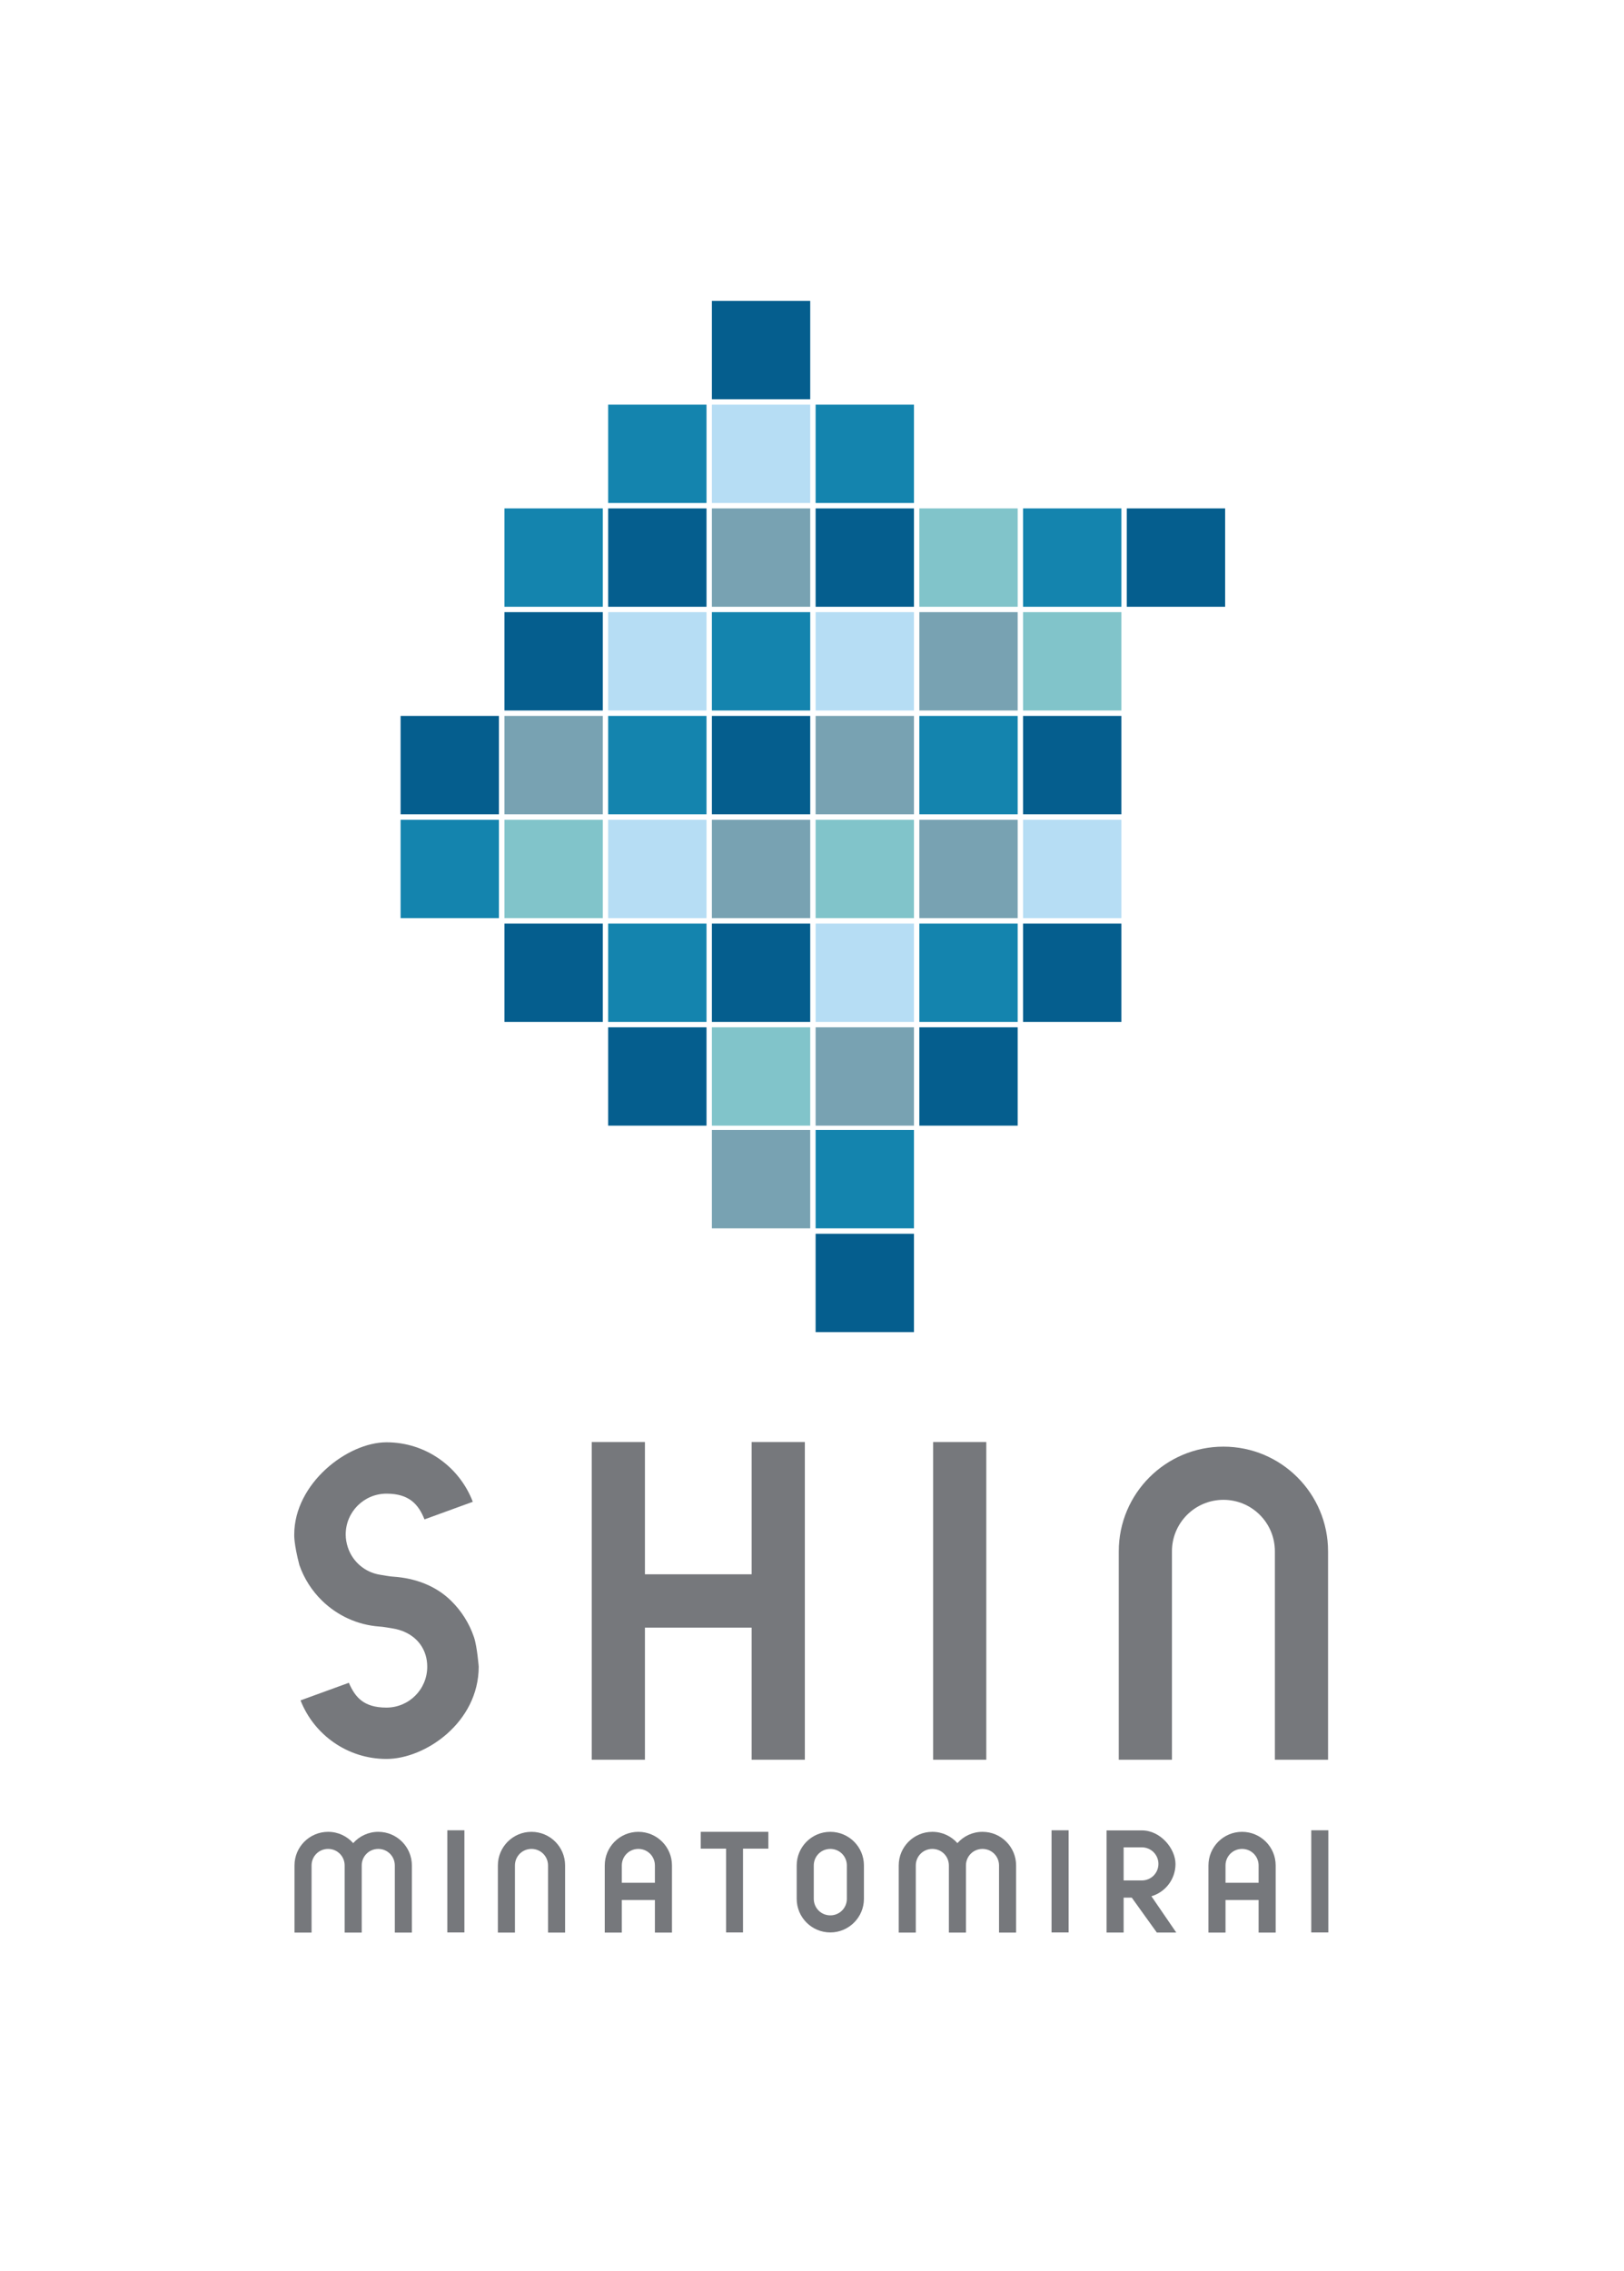 <?xml version="1.0" encoding="UTF-8"?>
<svg xmlns="http://www.w3.org/2000/svg" id="_レイヤー_1" version="1.1" viewBox="0 0 1236.9 1729.2">
  <defs>
    <style>
      .st0 {
        fill: none;
      }

      .st1 {
        fill: #055e8e;
      }

      .st2 {
        fill: #1484ae;
      }

      .st3 {
        fill: #78a2b2;
      }

      .st4 {
        fill: #76787c;
      }

      .st5 {
        fill: #b6ddf4;
      }

      .st6 {
        fill: #81c4ca;
      }
    </style>
  </defs>
  <g>
    <polygon class="st4" points="572.5 1098 572.5 1198.7 491.2 1198.7 491.2 1098 450.7 1098 450.7 1198.7 450.7 1239.3 450.7 1339.9 491.2 1339.9 491.2 1239.3 572.5 1239.3 572.5 1339.9 613 1339.9 613 1239.3 613 1198.7 613 1098 572.5 1098"></polygon>
    <rect class="st4" x="710.7" y="1098" width="40.5" height="241.9"></rect>
    <path class="st4" d="M931.8,1101.5c-44,0-79.7,35.7-79.7,79.7v158.7h40.5v-158.7c0-21.6,17.5-39.2,39.2-39.2s39.2,17.5,39.2,39.2v158.7h40.5v-158.7c0-44-35.7-79.7-79.7-79.7Z"></path>
    <path class="st4" d="M361,1246.6c-3.6-10.7-9.7-20.2-17.6-27.9-11.5-11.2-26.8-17-43.8-18.2-1.7.3,1.8,0,0,0s-8.7-1.2-10.4-1.5c-11.5-1.9-20.8-10.1-24.3-20.9-1-3.1-1.6-6.3-1.6-9.7,0-17.2,13.9-31.1,31.1-31.1s24.3,8.1,28.9,19.6l36.8-13.4c-10.1-26.5-35.7-45.3-65.7-45.3s-70.3,31.5-70.3,70.3c0,0-.4,6.6,3.9,23.1,3.6,10.4,9.6,19.7,17.3,27.2,11.5,11.2,26.8,18.5,43.8,19.7,1.7-.3-1.8,0,0,0s8.7,1.2,10.4,1.5c11.7,2,21.2,9,24.6,20.1.9,2.9,1.3,5.9,1.3,9,0,17.2-13.9,31.1-31.1,31.1s-23.8-7.8-28.6-18.9l-36.8,13.4c10.2,26.1,35.7,44.6,65.4,44.6s70.3-27.9,70.3-70.3c0,0-1.2-15.4-3.6-22.4h0Z"></path>
  </g>
  <g>
    <rect class="st4" x="340.7" y="1393.6" width="13" height="77.8"></rect>
    <rect class="st4" x="800.9" y="1393.6" width="13" height="77.8"></rect>
    <rect class="st4" x="998.7" y="1393.6" width="13" height="77.8"></rect>
    <path class="st4" d="M404.8,1394.8c-14.2,0-25.6,11.5-25.6,25.6v51.1h13v-51.1c0-7,5.6-12.6,12.6-12.6s12.6,5.6,12.6,12.6v51.1h13v-51.1c0-14.2-11.5-25.6-25.6-25.6Z"></path>
    <path class="st4" d="M632.4,1394.8c-14.2,0-25.6,11.5-25.6,25.6v25.4c0,14.2,11.5,25.6,25.6,25.6s25.6-11.5,25.6-25.6v-25.4c0-14.2-11.5-25.6-25.6-25.6ZM645,1445.8c0,7-5.6,12.6-12.6,12.6s-12.6-5.6-12.6-12.6v-25.4c0-7,5.6-12.6,12.6-12.6s12.6,5.6,12.6,12.6v25.4Z"></path>
    <path class="st4" d="M486.2,1394.8c-14.2,0-25.6,11.5-25.6,25.6v51.1h13v-24.8h25.2v24.8h13v-51.1c0-14.2-11.5-25.6-25.6-25.6ZM473.6,1433.6v-13.2c0-7,5.6-12.6,12.6-12.6s12.6,5.6,12.6,12.6v13.2h-25.2Z"></path>
    <path class="st4" d="M946,1394.8c-14.2,0-25.6,11.5-25.6,25.6v51.1h13v-24.8h25.2v24.8h13v-51.1c0-14.2-11.5-25.6-25.6-25.6h0ZM933.4,1433.6v-13.2c0-7,5.6-12.6,12.6-12.6s12.6,5.6,12.6,12.6v13.2h-25.2,0Z"></path>
    <path class="st4" d="M249.9,1394.8c7.6,0,14.4,3.3,19.1,8.6,4.7-5.3,11.5-8.6,19.1-8.6,14.2,0,25.6,11.5,25.6,25.6v51.1h-13v-51.1c0-7-5.6-12.6-12.6-12.6s-12.6,5.6-12.6,12.6v51.1h-13v-51.1h0c0-7-5.6-12.6-12.6-12.6s-12.6,5.6-12.6,12.6v51.1h-13v-51.1c0-14.2,11.5-25.6,25.6-25.6Z"></path>
    <path class="st4" d="M710.1,1394.8c7.6,0,14.4,3.3,19.1,8.6,4.7-5.3,11.5-8.6,19.1-8.6,14.2,0,25.6,11.5,25.6,25.6v51.1h-13v-51.1c0-7-5.6-12.6-12.6-12.6s-12.6,5.6-12.6,12.6v51.1h-13v-51.1h0c0-7-5.6-12.6-12.6-12.6s-12.6,5.6-12.6,12.6v51.1h-13v-51.1c0-14.2,11.5-25.6,25.6-25.6Z"></path>
    <polygon class="st4" points="585.2 1394.8 565.9 1394.8 553 1394.8 533.7 1394.8 533.7 1407.6 553 1407.6 553 1471.4 565.9 1471.4 565.9 1407.6 585.2 1407.6 585.2 1394.8"></polygon>
    <path class="st4" d="M876.8,1443.9c10.7-3.1,18.5-12.9,18.5-24.6s-11.4-25.6-25.6-25.6h-26.9v77.8h13v-26.6h6.2l19.1,26.6h14.8l-18.9-27.6h-.2,0ZM868.6,1431.8h-12.8v-25.2h13.9c6.9,0,12.6,5.6,12.6,12.6s-5.6,12.6-12.6,12.6h-1.2,0Z"></path>
  </g>
  <rect class="st0" x="305.2" y="308.1" width="74.9" height="74.9"></rect>
  <rect class="st0" x="858.3" y="308.1" width="74.8" height="74.9"></rect>
  <rect class="st0" x="226.1" y="308.1" width="74.9" height="74.9"></rect>
  <rect class="st0" x="384.2" y="308.1" width="74.9" height="74.9"></rect>
  <rect class="st2" x="621.2" y="308.1" width="74.9" height="74.9"></rect>
  <rect class="st0" x="700.3" y="308.1" width="74.9" height="74.9"></rect>
  <rect class="st2" x="463.2" y="308.1" width="74.9" height="74.9"></rect>
  <rect class="st5" x="542.2" y="308.1" width="74.9" height="74.9"></rect>
  <rect class="st0" x="779.3" y="308.1" width="74.9" height="74.9"></rect>
  <rect class="st0" x="305.2" y="943.5" width="74.9" height="74.9"></rect>
  <rect class="st0" x="858.3" y="943.5" width="74.8" height="74.9"></rect>
  <rect class="st0" x="226.1" y="943.5" width="74.9" height="74.9"></rect>
  <rect class="st0" x="384.2" y="943.5" width="74.9" height="74.9"></rect>
  <rect class="st0" x="621.2" y="943.5" width="74.9" height="74.9"></rect>
  <rect class="st0" x="700.3" y="943.5" width="74.9" height="74.9"></rect>
  <rect class="st0" x="463.2" y="943.5" width="74.9" height="74.9"></rect>
  <rect class="st0" x="542.2" y="943.5" width="74.9" height="74.9"></rect>
  <rect class="st0" x="779.3" y="943.5" width="74.9" height="74.9"></rect>
  <rect class="st0" x="305.1" y="387.1" width="74.9" height="74.9"></rect>
  <rect class="st0" x="226.1" y="387.1" width="74.9" height="74.9"></rect>
  <rect class="st2" x="384.2" y="387.1" width="74.9" height="74.9"></rect>
  <rect class="st1" x="621.2" y="387.1" width="74.9" height="74.9"></rect>
  <rect class="st6" x="700.2" y="387.1" width="74.9" height="74.9"></rect>
  <rect class="st1" x="463.2" y="387.1" width="74.9" height="74.9"></rect>
  <rect class="st3" x="542.2" y="387.1" width="74.9" height="74.9"></rect>
  <rect class="st2" x="779.2" y="387.1" width="74.9" height="74.9"></rect>
  <rect class="st1" x="858.2" y="387.1" width="74.9" height="74.9"></rect>
  <rect class="st0" x="305.2" y="229.1" width="74.9" height="74.9"></rect>
  <rect class="st0" x="858.3" y="229.1" width="74.8" height="74.9"></rect>
  <rect class="st0" x="226.1" y="229.1" width="74.9" height="74.9"></rect>
  <rect class="st0" x="384.2" y="229.1" width="74.9" height="74.9"></rect>
  <rect class="st0" x="621.2" y="229.1" width="74.9" height="74.9"></rect>
  <rect class="st0" x="700.3" y="229.1" width="74.9" height="74.9"></rect>
  <rect class="st0" x="463.2" y="229.1" width="74.9" height="74.9"></rect>
  <rect class="st1" x="542.2" y="229.1" width="74.9" height="74.9"></rect>
  <rect class="st0" x="779.3" y="229.1" width="74.9" height="74.9"></rect>
  <rect class="st0" x="305.1" y="308.1" width="74.9" height="74.9"></rect>
  <rect class="st0" x="226.1" y="308.1" width="74.9" height="74.9"></rect>
  <rect class="st0" x="384.2" y="308.1" width="74.9" height="74.9"></rect>
  <rect class="st0" x="621.2" y="308.1" width="74.9" height="74.9"></rect>
  <rect class="st0" x="700.2" y="308.1" width="74.9" height="74.9"></rect>
  <rect class="st0" x="463.2" y="308.1" width="74.9" height="74.9"></rect>
  <rect class="st0" x="542.2" y="308.1" width="74.9" height="74.9"></rect>
  <rect class="st0" x="779.2" y="308.1" width="74.9" height="74.9"></rect>
  <rect class="st0" x="858.2" y="308.1" width="74.9" height="74.9"></rect>
  <rect class="st0" x="305.1" y="466.1" width="74.9" height="74.9"></rect>
  <rect class="st0" x="226.1" y="466.1" width="74.9" height="74.9"></rect>
  <rect class="st1" x="384.2" y="466.1" width="74.9" height="74.9"></rect>
  <rect class="st5" x="621.2" y="466.1" width="74.9" height="74.9"></rect>
  <rect class="st3" x="700.2" y="466.1" width="74.9" height="74.9"></rect>
  <rect class="st5" x="463.2" y="466.1" width="74.9" height="74.9"></rect>
  <rect class="st2" x="542.2" y="466.1" width="74.9" height="74.9"></rect>
  <rect class="st6" x="779.2" y="466.1" width="74.9" height="74.9"></rect>
  <rect class="st0" x="858.2" y="466.1" width="74.9" height="74.9"></rect>
  <rect class="st1" x="305.1" y="545.1" width="74.9" height="74.9"></rect>
  <rect class="st0" x="226.1" y="545.1" width="74.9" height="74.9"></rect>
  <rect class="st3" x="384.2" y="545.1" width="74.9" height="74.9"></rect>
  <rect class="st3" x="621.2" y="545.1" width="74.9" height="74.9"></rect>
  <rect class="st2" x="700.2" y="545.1" width="74.9" height="74.9"></rect>
  <rect class="st2" x="463.2" y="545.1" width="74.9" height="74.9"></rect>
  <rect class="st1" x="542.2" y="545.1" width="74.9" height="74.9"></rect>
  <rect class="st1" x="779.2" y="545.1" width="74.9" height="74.9"></rect>
  <rect class="st0" x="858.2" y="545.1" width="74.9" height="74.9"></rect>
  <rect class="st2" x="305.1" y="624.2" width="74.9" height="74.9"></rect>
  <rect class="st0" x="226.1" y="624.2" width="74.9" height="74.9"></rect>
  <rect class="st6" x="384.2" y="624.2" width="74.9" height="74.9"></rect>
  <rect class="st6" x="621.2" y="624.2" width="74.9" height="74.9"></rect>
  <rect class="st3" x="700.2" y="624.2" width="74.9" height="74.9"></rect>
  <rect class="st5" x="463.2" y="624.2" width="74.9" height="74.9"></rect>
  <rect class="st3" x="542.2" y="624.2" width="74.9" height="74.9"></rect>
  <rect class="st5" x="779.2" y="624.2" width="74.9" height="74.9"></rect>
  <rect class="st0" x="858.2" y="624.2" width="74.9" height="74.9"></rect>
  <rect class="st0" x="305.1" y="703.2" width="74.9" height="74.9"></rect>
  <rect class="st0" x="226.1" y="703.2" width="74.9" height="74.9"></rect>
  <rect class="st1" x="384.2" y="703.2" width="74.9" height="74.9"></rect>
  <rect class="st5" x="621.2" y="703.2" width="74.9" height="74.9"></rect>
  <rect class="st2" x="700.2" y="703.2" width="74.9" height="74.9"></rect>
  <rect class="st2" x="463.2" y="703.2" width="74.9" height="74.9"></rect>
  <rect class="st1" x="542.2" y="703.2" width="74.9" height="74.9"></rect>
  <rect class="st1" x="779.2" y="703.2" width="74.9" height="74.9"></rect>
  <rect class="st0" x="858.2" y="703.2" width="74.9" height="74.9"></rect>
  <rect class="st0" x="305.1" y="782.2" width="74.9" height="74.9"></rect>
  <rect class="st0" x="226.1" y="782.2" width="74.9" height="74.9"></rect>
  <rect class="st0" x="384.2" y="782.2" width="74.9" height="74.9"></rect>
  <rect class="st3" x="621.2" y="782.2" width="74.9" height="74.9"></rect>
  <rect class="st1" x="700.2" y="782.2" width="74.9" height="74.9"></rect>
  <rect class="st1" x="463.2" y="782.2" width="74.9" height="74.9"></rect>
  <rect class="st6" x="542.2" y="782.2" width="74.9" height="74.9"></rect>
  <rect class="st0" x="779.2" y="782.2" width="74.9" height="74.9"></rect>
  <rect class="st0" x="858.2" y="782.2" width="74.9" height="74.9"></rect>
  <rect class="st0" x="305.1" y="860.4" width="74.9" height="74.9"></rect>
  <rect class="st0" x="226.1" y="860.4" width="74.9" height="74.9"></rect>
  <rect class="st0" x="384.2" y="860.4" width="74.9" height="74.9"></rect>
  <rect class="st2" x="621.2" y="860.4" width="74.9" height="74.9"></rect>
  <rect class="st0" x="700.2" y="860.4" width="74.9" height="74.9"></rect>
  <rect class="st0" x="463.2" y="860.4" width="74.9" height="74.9"></rect>
  <rect class="st3" x="542.2" y="860.4" width="74.9" height="74.9"></rect>
  <rect class="st0" x="779.2" y="860.4" width="74.9" height="74.9"></rect>
  <rect class="st0" x="858.2" y="860.4" width="74.9" height="74.9"></rect>
  <rect class="st0" x="305.1" y="939.4" width="74.9" height="74.9"></rect>
  <rect class="st0" x="226.1" y="939.4" width="74.9" height="74.9"></rect>
  <rect class="st0" x="384.2" y="939.4" width="74.9" height="74.9"></rect>
  <rect class="st1" x="621.2" y="939.4" width="74.9" height="74.9"></rect>
  <rect class="st0" x="700.2" y="939.4" width="74.9" height="74.9"></rect>
  <rect class="st0" x="463.2" y="939.4" width="74.9" height="74.9"></rect>
  <rect class="st0" x="542.2" y="939.4" width="74.9" height="74.9"></rect>
  <rect class="st0" x="779.2" y="939.4" width="74.9" height="74.9"></rect>
  <rect class="st0" x="858.2" y="939.4" width="74.9" height="74.9"></rect>
  <rect class="st0" x="937.3" y="308.1" width="74.8" height="74.9"></rect>
  <rect class="st0" x="858.3" y="308.1" width="74.9" height="74.9"></rect>
  <rect class="st0" x="937.3" y="943.5" width="74.8" height="74.9"></rect>
  <rect class="st0" x="858.3" y="943.5" width="74.9" height="74.9"></rect>
  <rect class="st0" x="937.2" y="387.1" width="74.9" height="74.9"></rect>
  <rect class="st0" x="937.3" y="229.1" width="74.8" height="74.9"></rect>
  <rect class="st0" x="937.2" y="308.1" width="74.9" height="74.9"></rect>
  <rect class="st0" x="937.2" y="466.1" width="74.9" height="74.9"></rect>
  <rect class="st0" x="858.2" y="545.1" width="74.9" height="74.9"></rect>
  <rect class="st0" x="937.2" y="545.1" width="74.9" height="74.9"></rect>
  <rect class="st0" x="858.2" y="624.2" width="74.9" height="74.9"></rect>
  <rect class="st0" x="937.2" y="624.2" width="74.9" height="74.9"></rect>
  <rect class="st0" x="858.2" y="703.2" width="74.9" height="74.9"></rect>
  <rect class="st0" x="937.2" y="703.2" width="74.9" height="74.9"></rect>
  <rect class="st0" x="858.2" y="782.2" width="74.9" height="74.9"></rect>
  <rect class="st0" x="937.2" y="782.2" width="74.9" height="74.9"></rect>
  <rect class="st0" x="858.2" y="860.4" width="74.9" height="74.9"></rect>
  <rect class="st0" x="937.2" y="860.4" width="74.9" height="74.9"></rect>
  <rect class="st0" x="858.2" y="939.4" width="74.9" height="74.9"></rect>
  <rect class="st0" x="937.2" y="939.4" width="74.9" height="74.9"></rect>
</svg>
